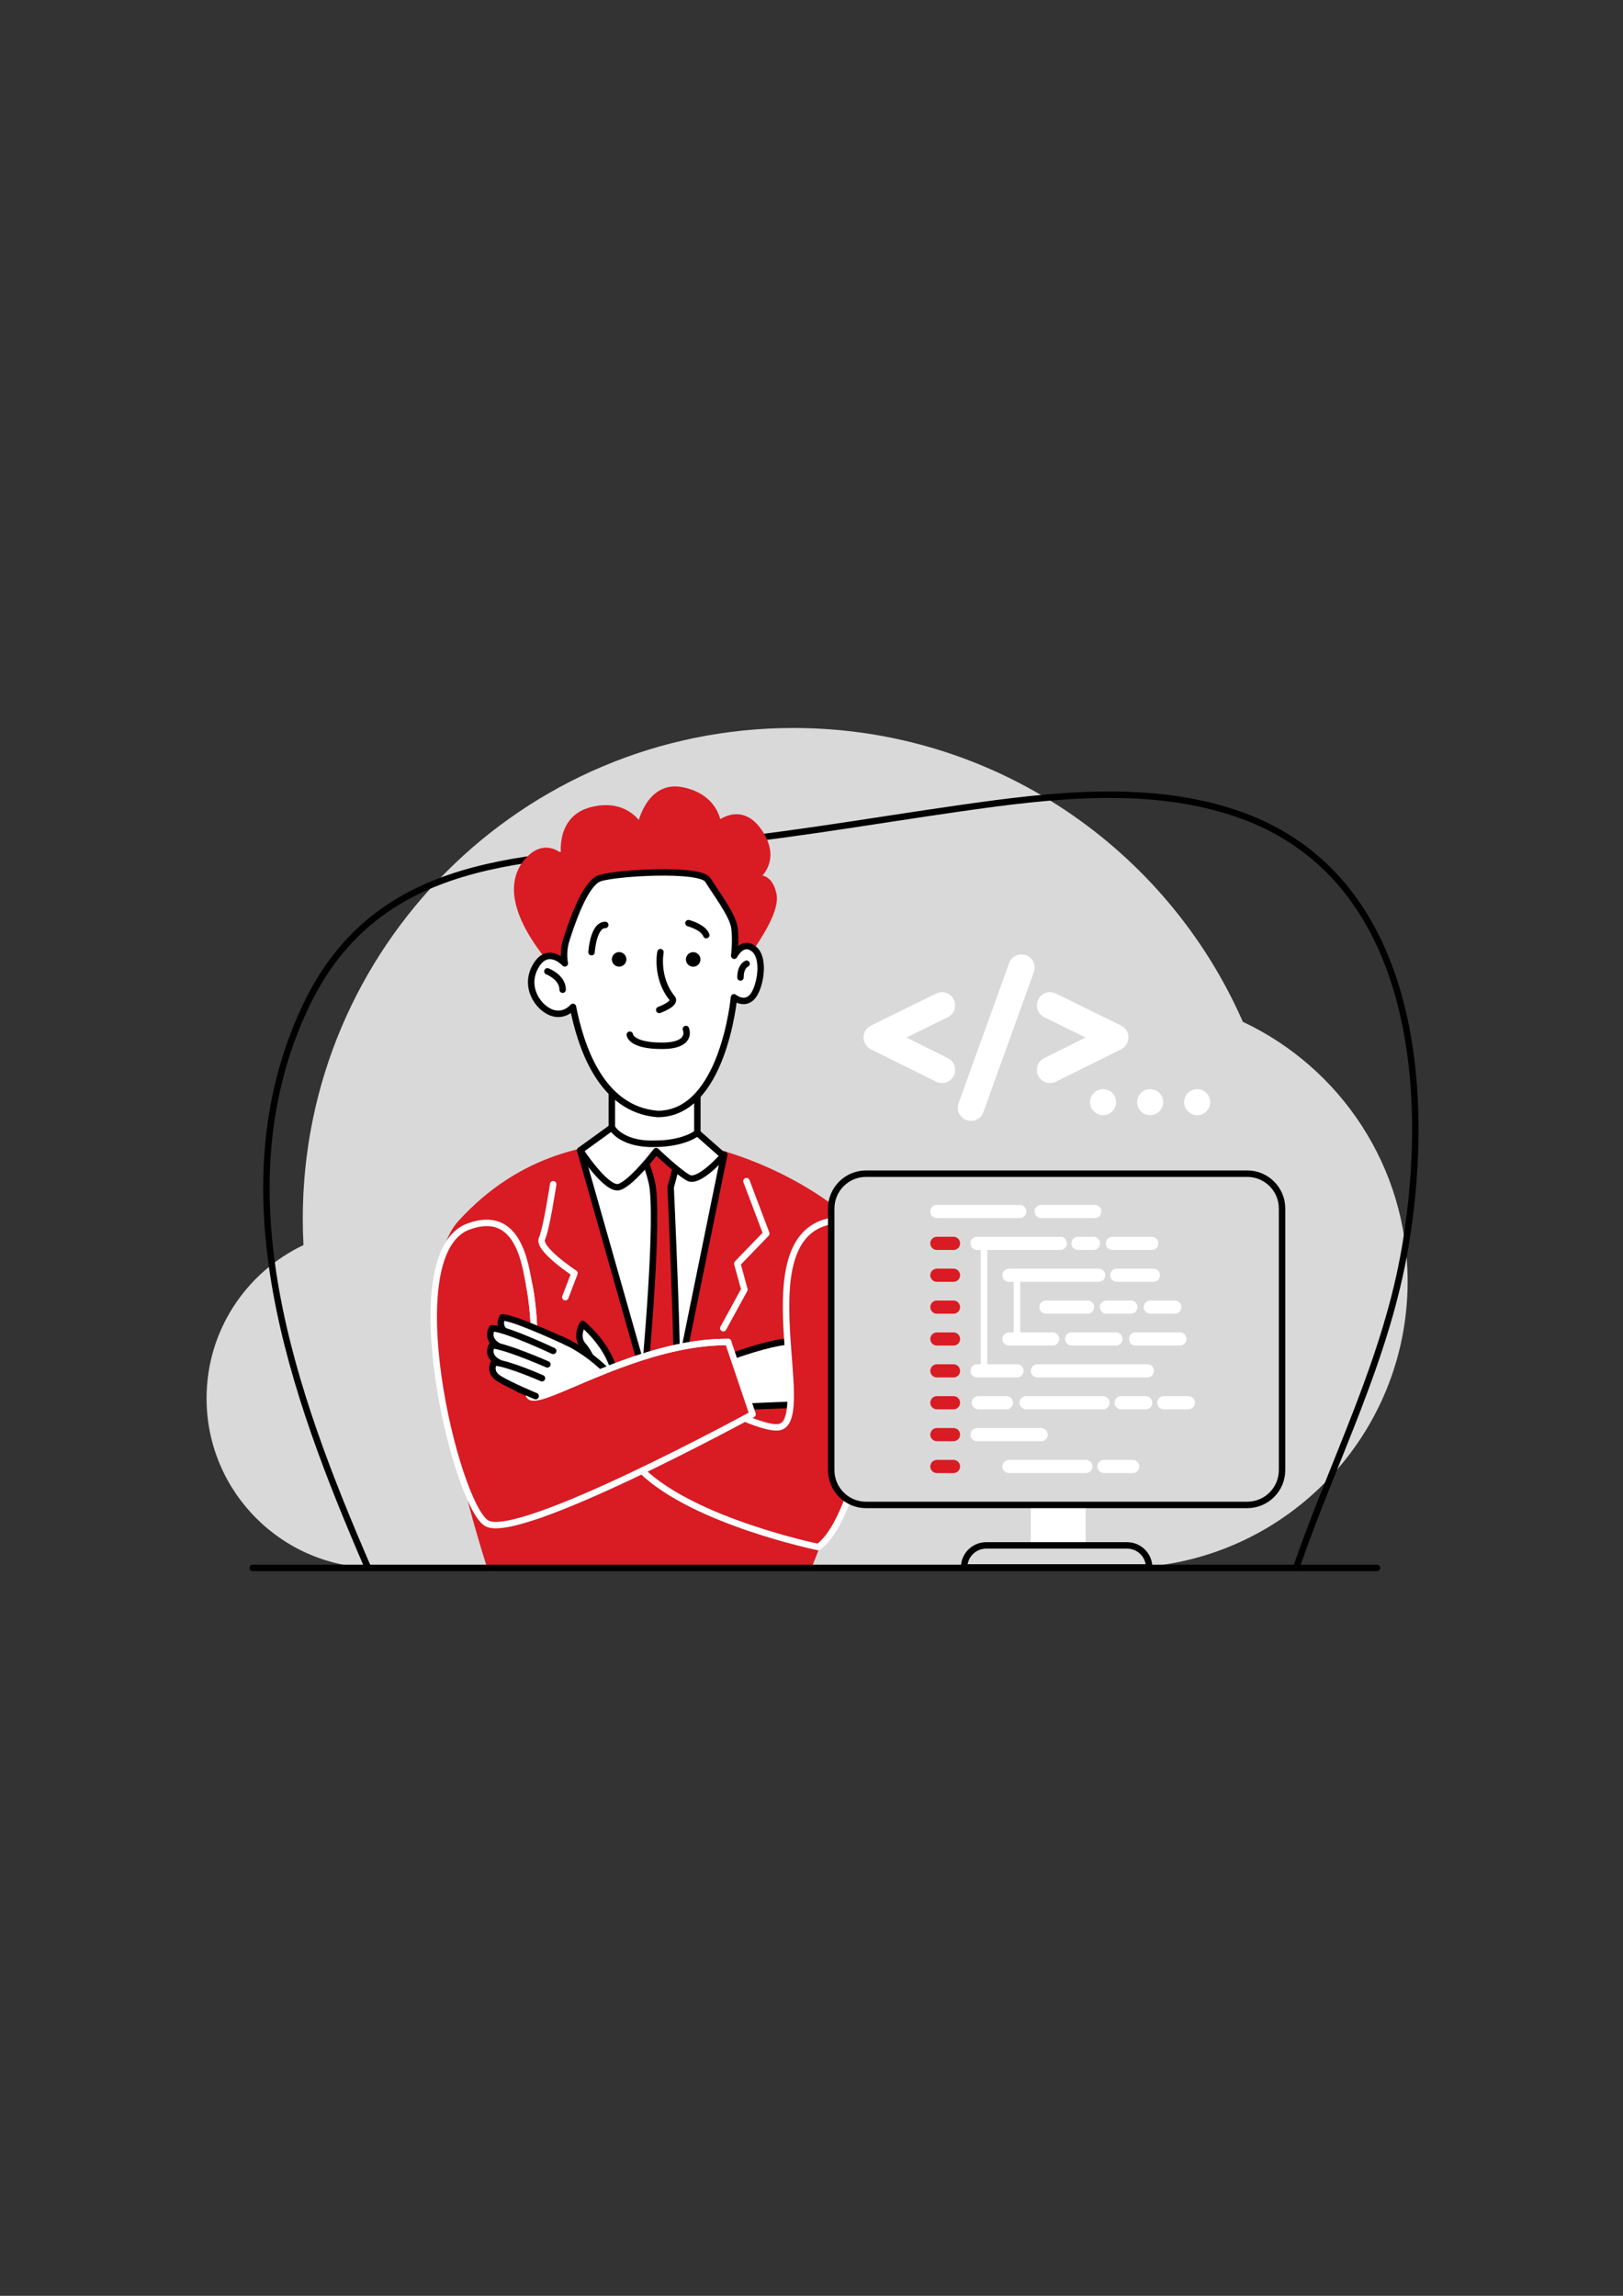 <?xml version="1.0" encoding="UTF-8"?> <svg xmlns="http://www.w3.org/2000/svg" xmlns:xlink="http://www.w3.org/1999/xlink" xmlns:xodm="http://www.corel.com/coreldraw/odm/2003" xml:space="preserve" width="210mm" height="297mm" version="1.1" style="shape-rendering:geometricPrecision; text-rendering:geometricPrecision; image-rendering:optimizeQuality; fill-rule:evenodd; clip-rule:evenodd" viewBox="0 0 21000 29700"><rect x="0" y="0" width="21000" height="29700" fill="#333333" stroke="none"/> <defs> <style type="text/css"> .str1 {stroke:#D91B23;stroke-width:20;stroke-miterlimit:22.926} .str4 {stroke:black;stroke-width:83.44;stroke-miterlimit:10} .str5 {stroke:white;stroke-width:85.15;stroke-linecap:round;stroke-miterlimit:10} .str7 {stroke:#D91B23;stroke-width:170.3;stroke-linecap:round;stroke-miterlimit:10} .str6 {stroke:white;stroke-width:170.3;stroke-linecap:round;stroke-miterlimit:10} .str8 {stroke:white;stroke-width:340.59;stroke-linecap:round;stroke-linejoin:round;stroke-miterlimit:10} .str3 {stroke:#FEFEFE;stroke-width:83.44;stroke-linecap:round;stroke-linejoin:round;stroke-miterlimit:10} .str0 {stroke:black;stroke-width:83.44;stroke-linecap:round;stroke-linejoin:round;stroke-miterlimit:10} .str2 {stroke:#D91B23;stroke-width:83.44;stroke-linecap:round;stroke-linejoin:round;stroke-miterlimit:10} .fil1 {fill:none;fill-rule:nonzero} .fil4 {fill:black;fill-rule:nonzero} .fil5 {fill:#949397;fill-rule:nonzero} .fil3 {fill:#D91B23;fill-rule:nonzero} .fil0 {fill:#D9D9D9;fill-rule:nonzero} .fil2 {fill:white;fill-rule:nonzero} </style> </defs> <g id="Слой_x0020_1">  <g id="_2174856936320"> <path class="fil0" d="M3926.79 16106.76c-6.04,-113 -9.3,-226.75 -9.3,-341.28 0,-3505.86 2842.02,-6347.86 6347.87,-6347.86 2599.96,0 4834.6,1563.43 5815.86,3801.14 1259.63,592.51 2132.12,1872.44 2132.12,3356.66 0,1971.68 -1539.16,3583.18 -3481.6,3700.35l-9865.07 7.66c-1211.74,0 -2194,-982.34 -2194,-2194.01 0,-875.23 512.72,-1630.66 1254.12,-1982.66z"></path> <path class="fil1 str0" d="M4755.85 20269.46c-965.81,-2236.31 -1920.36,-4858.69 -809.34,-7232.91 931.25,-1990.73 2899.54,-1936.86 4801.52,-2088.01 1233.09,-97.97 2446.96,-317.25 3670.1,-491.96 1186.31,-169.6 2481.58,-326.31 3636.85,87.87 2254.36,808.42 2469.12,3538.83 2130.15,5567.16 -247.26,1480.46 -925.89,2759.48 -1413.21,4168.5"></path> <polygon class="fil2" points="7916.69,15059.61 9023.14,15059.61 9023.14,13746.23 7916.69,13746.23 "></polygon> <polygon class="fil1 str0" points="7916.69,15059.61 9023.14,15059.61 9023.14,13746.23 7916.69,13746.23 "></polygon> <path class="fil3 str1" d="M7378.85 12691.27c0,0 -1051.56,-976.8 -553.01,-1552 256.79,-296.25 483.91,0 483.91,0 0,0 -116.69,-538.17 344.04,-656.69 460.74,-118.52 628.61,222.19 628.61,222.19 0,0 103.73,-572.76 548.09,-478.97 444.35,93.8 459.18,444.37 459.18,444.37 0,0 305.69,-281.5 552.76,123.52 247.07,404.78 -128.1,607.23 -128.1,607.23 0,0 217.25,-153.11 291.24,167.84 74.07,320.99 -617.19,1115.92 -617.19,1115.92l-2009.53 6.59z"></path> <path class="fil3 str2" d="M7378.85 12691.27c0,0 -1051.56,-976.8 -553.01,-1552 256.79,-296.25 483.91,0 483.91,0 0,0 -116.69,-538.17 344.04,-656.69 460.74,-118.52 628.61,222.19 628.61,222.19 0,0 103.73,-572.76 548.09,-478.97 444.35,93.8 459.18,444.37 459.18,444.37 0,0 305.69,-281.5 552.76,123.52 247.07,404.78 -128.1,607.23 -128.1,607.23 0,0 217.25,-153.11 291.24,167.84 74.07,320.99 -617.19,1115.92 -617.19,1115.92l-2009.53 6.59z"></path> <path class="fil2" d="M7308.11 12462.54c0,0 -32.68,-139.27 20.05,-303.79 52.64,-164.53 230.13,-723.12 427.56,-795.67 197.53,-72.32 1303.51,-138.25 1402.27,19.85 98.69,157.96 315.96,447.66 342.34,605.67 26.31,157.92 0,375.17 0,375.17 0,0 105.29,-210.56 256.7,-85.56 151.41,125.09 75.78,518.35 -29.5,623.71 -105.45,105.38 -230.45,0 -230.45,0 0,0 -138.32,1509.17 -987.48,1509.17 -735.69,-57.6 -997.45,-882.11 -1096.2,-1385.71 0,0 -110.27,138.3 -281.39,72.45 -171.13,-65.93 -357.18,-332.39 -199.26,-602.37 158.11,-269.9 375.36,-32.92 375.36,-32.92z"></path> <path class="fil1 str0" d="M7308.11 12462.54c0,0 -32.68,-139.27 20.05,-303.79 52.64,-164.53 230.13,-723.12 427.56,-795.67 197.53,-72.32 1303.51,-138.25 1402.27,19.85 98.69,157.96 315.96,447.66 342.34,605.67 26.31,157.92 0,375.17 0,375.17 0,0 105.29,-210.56 256.7,-85.56 151.41,125.09 75.78,518.35 -29.5,623.71 -105.45,105.38 -230.45,0 -230.45,0 0,0 -138.32,1509.17 -987.48,1509.17 -735.69,-57.6 -997.45,-882.11 -1096.2,-1385.71 0,0 -110.27,138.3 -281.39,72.45 -171.13,-65.93 -357.18,-332.39 -199.26,-602.37 158.11,-269.9 375.36,-32.92 375.36,-32.92z"></path> <path class="fil4" d="M8884.03 12371.35c22.25,-46.86 78.47,-66.89 125.5,-44.57 47.02,22.25 67.06,78.47 44.81,125.42 -22.24,46.93 -78.63,66.98 -125.56,44.72 -46.95,-22.16 -66.99,-78.55 -44.75,-125.57z"></path> <path class="fil4" d="M7925.72 12370.54c22.25,-46.94 78.47,-66.91 125.48,-44.57 47.03,22.17 67.08,78.39 44.82,125.4 -22.24,46.95 -78.62,66.99 -125.55,44.74 -46.95,-22.24 -67,-78.64 -44.75,-125.57z"></path> <path class="fil3" d="M10454.88 20283.43c0,0 1457.73,-3498.3 601.74,-4393.63 -509.44,-532.85 -1663.69,-1093.39 -2539.86,-1093.39 -876.17,0 -1774.76,175.93 -2551.61,1023.58 -630.46,687.82 -23.14,3199.42 381.78,4463.44l4107.95 0z"></path> <path class="fil1 str2" d="M10454.88 20283.43c0,0 1457.73,-3498.3 601.74,-4393.63 -509.44,-532.85 -1663.69,-1093.39 -2539.86,-1093.39 -876.17,0 -1774.76,175.93 -2551.61,1023.58 -630.46,687.82 -23.14,3199.42 381.78,4463.44"></path> <path class="fil2" d="M7949.11 17746.96c-81.49,-353.02 -409.72,-618.6 -409.72,-618.6 0,0 -97.72,162.72 3.64,275.97 115.49,129 203.08,409.14 203.08,409.14l203 -66.51z"></path> <path class="fil1 str0" d="M7949.11 17746.96c-81.49,-353.02 -409.72,-618.6 -409.72,-618.6 0,0 -97.72,162.72 3.64,275.97 115.49,129 203.08,409.14 203.08,409.14"></path> <path class="fil1 str0" d="M7653.79 12317.64c0,0 21.03,-352.19 177.81,-352.19"></path> <path class="fil1 str0" d="M8907.91 11942.39c0,0 190.85,49.39 230.46,154.75"></path> <path class="fil1 str0" d="M8545.78 12317.64c0,0 -65.69,328.33 151.47,595.78 58.27,71.79 -167.46,151.41 -167.46,151.41"></path> <path class="fil1 str0" d="M7082.63 12566.19c0,0 197.45,73.99 197.45,236.98"></path> <path class="fil1 str0" d="M9659.97 12467.43c0,0 -78.96,29.59 -78.96,177.73"></path> <path class="fil1 str0" d="M8149.09 13385.8c0,0 9.93,143.18 414.78,143.18 404.84,0 311.02,-217.24 311.02,-217.24"></path> <path class="fil2" d="M9170.79 17659.01c0,0 904.04,-375.68 1204.16,-300.33 300.21,75.54 98.24,804.73 98.24,804.73l-925.09 37.56 -377.31 -541.96z"></path> <path class="fil1 str0" d="M9170.79 17659.01c0,0 904.04,-375.68 1204.16,-300.33 300.21,75.54 98.24,804.73 98.24,804.73l-925.09 37.56 -377.31 -541.96z"></path> <polygon class="fil2" points="7507.27,14881.82 8509.42,14838.99 9370.93,14936.66 8598.41,18723.18 "></polygon> <polygon class="fil1 str0" points="7507.27,14881.82 8509.42,14838.99 9370.93,14936.66 8598.41,18723.18 "></polygon> <path class="fil3" d="M8242.95 14941.09l266.47 -102.1 271.7 133.35 -103.66 386.83c0,0 112.37,2425.77 71.94,2623.99l-150.99 740.02 -258.48 -909.71c0,0 196.62,-2093.87 93.06,-2521.83 -103.5,-427.96 -190.04,-350.55 -190.04,-350.55z"></path> <path class="fil1 str0" d="M8242.95 14941.09l266.47 -102.1 271.7 133.35 -103.66 386.83c0,0 112.37,2425.77 71.94,2623.99l-150.99 740.02 -258.48 -909.71c0,0 196.62,-2093.87 93.06,-2521.83 -103.5,-427.96 -190.04,-350.55 -190.04,-350.55z"></path> <path class="fil2" d="M7916.69 14585.58c0,0 109.02,212.28 528.69,212.28 419.67,0 577.75,-143.21 577.75,-143.21l335.63 296.32c0,0 -314.11,360.43 -450.85,286.34 -136.67,-74.07 -418.13,-345.62 -418.13,-345.62 0,0 -315.92,414.76 -478.9,464.15 -162.99,49.39 -503.61,-474.02 -503.61,-474.02l409.42 -296.24z"></path> <path class="fil1 str0" d="M7916.69 14585.58c0,0 109.02,212.28 528.69,212.28 419.67,0 577.75,-143.21 577.75,-143.21l335.63 296.32c0,0 -314.11,360.43 -450.85,286.34 -136.67,-74.07 -418.13,-345.62 -418.13,-345.62 0,0 -315.92,414.76 -478.9,464.15 -162.99,49.39 -503.61,-474.02 -503.61,-474.02l409.42 -296.24z"></path> <path class="fil3" d="M10586.6 20013.43c0,0 -1598.18,-327.49 -2280.34,-986.62l-675.44 -632.81 763.55 -691.31c0,0 1405.76,839.04 1698.47,757.04 446.85,-124.99 -427.9,-2409.5 625.4,-2656.18 1089.04,-255.11 592.46,3709.64 -131.64,4209.88z"></path> <path class="fil1 str3" d="M10586.6 20013.43c0,0 -1598.18,-327.49 -2280.34,-986.62l-675.44 -632.81 763.55 -691.31c0,0 1405.76,839.04 1698.47,757.04 446.85,-124.99 -427.9,-2409.5 625.4,-2656.18 1089.04,-255.11 592.46,3709.64 -131.64,4209.88z"></path> <path class="fil3" d="M6847.35 16623.09c67.41,333.95 105.28,961.16 0,1362.8 -70.31,268.04 516.67,-103.71 1304.67,-378.31 392.12,-136.75 834.12,-249.41 1269.43,-247.11l316.02 934.76c0,0 -3041.6,1659.02 -3443.1,1408.85 -401.58,-250.16 -1178.82,-3492.76 -230.45,-3838.03 651.91,-237.39 733.06,508 783.43,757.04z"></path> <path class="fil1 str3" d="M6847.35 16623.09c67.41,333.95 105.28,961.16 0,1362.8 -70.31,268.04 516.67,-103.71 1304.67,-378.31 392.12,-136.75 834.12,-249.41 1269.43,-247.11l316.02 934.76c0,0 -3041.6,1659.02 -3443.1,1408.85 -401.58,-250.16 -1178.82,-3492.76 -230.45,-3838.03 651.91,-237.39 733.06,508 783.43,757.04z"></path> <path class="fil2" d="M7839.5 17724.57c-313,-307.47 -779.11,-564.1 -1179.08,-480.07 -312.02,65.49 -251.63,592.8 66.66,732.62 102.28,44.95 230.95,95.53 230.95,95.53l881.47 -348.08z"></path> <path class="fil1 str0" d="M7839.5 17724.57c-313,-307.47 -779.11,-564.1 -1179.08,-480.07 -312.02,65.49 -251.63,592.8 66.66,732.62 102.28,44.95 230.95,95.53 230.95,95.53"></path> <path class="fil1 str3" d="M6847.35 16623.09c67.41,333.95 105.28,961.16 0,1362.8 -70.31,268.04 516.67,-103.71 1304.67,-378.31 392.12,-136.75 834.12,-249.41 1269.43,-247.11"></path> <path class="fil2" d="M7368.73 17379.46c0,0 -692.35,-327.82 -867.7,-337.43 0,0 -76.45,118.6 61.77,204.95 138.2,86.42 419.68,200.01 419.68,200.01l386.25 -67.53z"></path> <path class="fil1 str0" d="M7368.73 17379.46c0,0 -692.35,-327.82 -867.7,-337.43 0,0 -76.45,118.6 61.77,204.95 138.2,86.42 419.68,200.01 419.68,200.01"></path> <path class="fil2" d="M7157.75 17476.37c0,0 -598.95,-283.64 -790.44,-294.19 0,0 -83.7,129.59 67.38,224.02 151.08,94.51 458.62,218.57 458.62,218.57l264.44 -148.4z"></path> <path class="fil1 str0" d="M7157.75 17476.37c0,0 -598.95,-283.64 -790.44,-294.19 0,0 -83.7,129.59 67.38,224.02 151.08,94.51 458.62,218.57 458.62,218.57"></path> <path class="fil2" d="M7082.63 17650.5c0,0 -538.26,-237.06 -716.88,-247.02 0,0 -78.13,121 62.91,209.2 140.97,88.05 428.08,203.93 428.08,203.93l225.89 -166.11z"></path> <path class="fil1 str0" d="M7082.63 17650.5c0,0 -538.26,-237.06 -716.88,-247.02 0,0 -78.13,121 62.91,209.2 140.97,88.05 428.08,203.93 428.08,203.93"></path> <path class="fil2" d="M7012.31 17829.46c0,0 -440.72,-194.73 -619.34,-204.69 0,0 -78.24,121 62.91,209.21 140.97,88.05 474.75,227.09 474.75,227.09l81.68 -231.61z"></path> <path class="fil1 str0" d="M7012.31 17829.46c0,0 -440.72,-194.73 -619.34,-204.69 0,0 -78.24,121 62.91,209.21 140.97,88.05 474.75,227.09 474.75,227.09"></path> <path class="fil1 str3" d="M7157.75 15319.65c0,0 -85.8,572.8 -145.44,704.44 -59.68,131.72 420.87,447.62 420.87,447.62l-118.47 309.34"></path> <polyline class="fil1 str3" points="9658.33,15280.05 9915.11,15958.27 9539.84,16346.62 9632.03,16682.35 9358.76,17182.18 "></polyline> <polygon class="fil2" points="13337.98,20031.05 14047.18,20031.05 14047.18,19224.44 13337.98,19224.44 "></polygon> <path class="fil5" d="M16588.39 19018.31c0,248.8 -201.64,450.43 -450.52,450.43l-4932.24 0c-248.8,0 -450.52,-201.63 -450.52,-450.43l0 -3384.55c0,-248.8 201.72,-450.43 450.52,-450.43l4932.24 0c248.88,0 450.52,201.63 450.52,450.43l0 3384.55z"></path> <path class="fil0 str4" d="M16588.39 19018.31c0,248.8 -201.64,450.43 -450.52,450.43l-4932.24 0c-248.8,0 -450.52,-201.63 -450.52,-450.43l0 -3384.55c0,-248.8 201.72,-450.43 450.52,-450.43l4932.24 0c248.88,0 450.52,201.63 450.52,450.43l0 3384.55z"></path> <path class="fil5" d="M14583.5 19992.39l-1823.5 0c-157.53,0 -285.24,127.73 -285.24,285.16l2393.96 0 0 0c0,-157.43 -127.69,-285.16 -285.22,-285.16z"></path> <path class="fil0 str4" d="M14583.5 19992.39l-1823.5 0c-157.53,0 -285.24,127.73 -285.24,285.16l2393.96 0 0 0c0,-157.43 -127.69,-285.16 -285.22,-285.16z"></path> <line class="fil1 str5" x1="12731.81" y1="16084.88" x2="12731.81" y2="17734.28"></line> <line class="fil1 str6" x1="12122.24" y1="15672.5" x2="13194.93" y2="15672.5"></line> <line class="fil1 str6" x1="13471.33" y1="15672.5" x2="14165.25" y2="15672.5"></line> <line class="fil1 str7" x1="12122.24" y1="16084.88" x2="12337.33" y2="16084.88"></line> <line class="fil1 str6" x1="12642.15" y1="16084.88" x2="13719.83" y2="16084.88"></line> <line class="fil1 str6" x1="13947.82" y1="16084.88" x2="14148.88" y2="16084.88"></line> <line class="fil1 str6" x1="14393.7" y1="16084.88" x2="14903.54" y2="16084.88"></line> <line class="fil1 str7" x1="12122.24" y1="16497.25" x2="12337.33" y2="16497.25"></line> <line class="fil1 str6" x1="13055.38" y1="16497.25" x2="14215.63" y2="16497.25"></line> <line class="fil1 str7" x1="12122.24" y1="16909.62" x2="12337.33" y2="16909.62"></line> <line class="fil1 str6" x1="13533.29" y1="16909.62" x2="14072.26" y2="16909.62"></line> <line class="fil1 str6" x1="14449.65" y1="16497.25" x2="14923.97" y2="16497.25"></line> <line class="fil1 str6" x1="14316.04" y1="16909.62" x2="14632.6" y2="16909.62"></line> <line class="fil1 str6" x1="14884.27" y1="16909.62" x2="15200.84" y2="16909.62"></line> <line class="fil1 str7" x1="12122.24" y1="17321.91" x2="12337.33" y2="17321.91"></line> <line class="fil1 str6" x1="13055.38" y1="17321.91" x2="13620.12" y2="17321.91"></line> <line class="fil1 str6" x1="13865.63" y1="17321.91" x2="14439.32" y2="17321.91"></line> <line class="fil1 str6" x1="14693.08" y1="17321.91" x2="15266.77" y2="17321.91"></line> <line class="fil1 str7" x1="12122.24" y1="17734.28" x2="12337.33" y2="17734.28"></line> <line class="fil1 str6" x1="12642.15" y1="17734.28" x2="13158.67" y2="17734.28"></line> <line class="fil1 str6" x1="13423.47" y1="17734.28" x2="14845.97" y2="17734.28"></line> <line class="fil1 str7" x1="12122.24" y1="18146.65" x2="12337.33" y2="18146.65"></line> <line class="fil1 str6" x1="12658.59" y1="18146.65" x2="13021.67" y2="18146.65"></line> <line class="fil1 str6" x1="13276.25" y1="18146.65" x2="14271.35" y2="18146.65"></line> <line class="fil1 str6" x1="14506.77" y1="18146.65" x2="14824.37" y2="18146.65"></line> <line class="fil1 str6" x1="15058.52" y1="18146.65" x2="15376.24" y2="18146.65"></line> <line class="fil1 str7" x1="12122.24" y1="18559.02" x2="12337.33" y2="18559.02"></line> <line class="fil1 str7" x1="12122.24" y1="18971.39" x2="12337.33" y2="18971.39"></line> <line class="fil1 str6" x1="13055.38" y1="18971.39" x2="14050.44" y2="18971.39"></line> <line class="fil1 str6" x1="14284.47" y1="18971.39" x2="14656.63" y2="18971.39"></line> <line class="fil1 str5" x1="13158.67" y1="16497.25" x2="13158.67" y2="17321.91"></line> <line class="fil1 str6" x1="12642.15" y1="18559.02" x2="13471.33" y2="18559.02"></line> <line class="fil1 str0" x1="3269.17" y1="20283.43" x2="17816.56" y2="20283.43"></line> <polyline class="fil1 str8" points="12188.58,13005.67 11343.66,13420.99 12188.58,13841.09 "></polyline> <polyline class="fil1 str8" points="13586.1,13005.67 14431.08,13420.99 13586.1,13841.09 "></polyline> <line class="fil1 str8" x1="13217.24" y1="12516.76" x2="12563.23" y2="14330"></line> <path class="fil2" d="M14441.41 14258.42c0,93.05 -75.34,168.49 -168.44,168.49 -93.1,0 -168.44,-75.44 -168.44,-168.49 0,-93.05 75.34,-168.48 168.44,-168.48 93.1,0 168.44,75.43 168.44,168.48z"></path> <path class="fil2" d="M15050.16 14258.42c0,93.05 -75.34,168.49 -168.44,168.49 -93.1,0 -168.55,-75.44 -168.55,-168.49 0,-93.05 75.45,-168.48 168.55,-168.48 93.1,0 168.44,75.43 168.44,168.48z"></path> <path class="fil2" d="M15658.9 14258.42c0,93.05 -75.45,168.49 -168.43,168.49 -93.1,0 -168.56,-75.44 -168.56,-168.49 0,-93.05 75.46,-168.48 168.56,-168.48 92.98,0 168.43,75.43 168.43,168.48z"></path> </g> </g> </svg> 